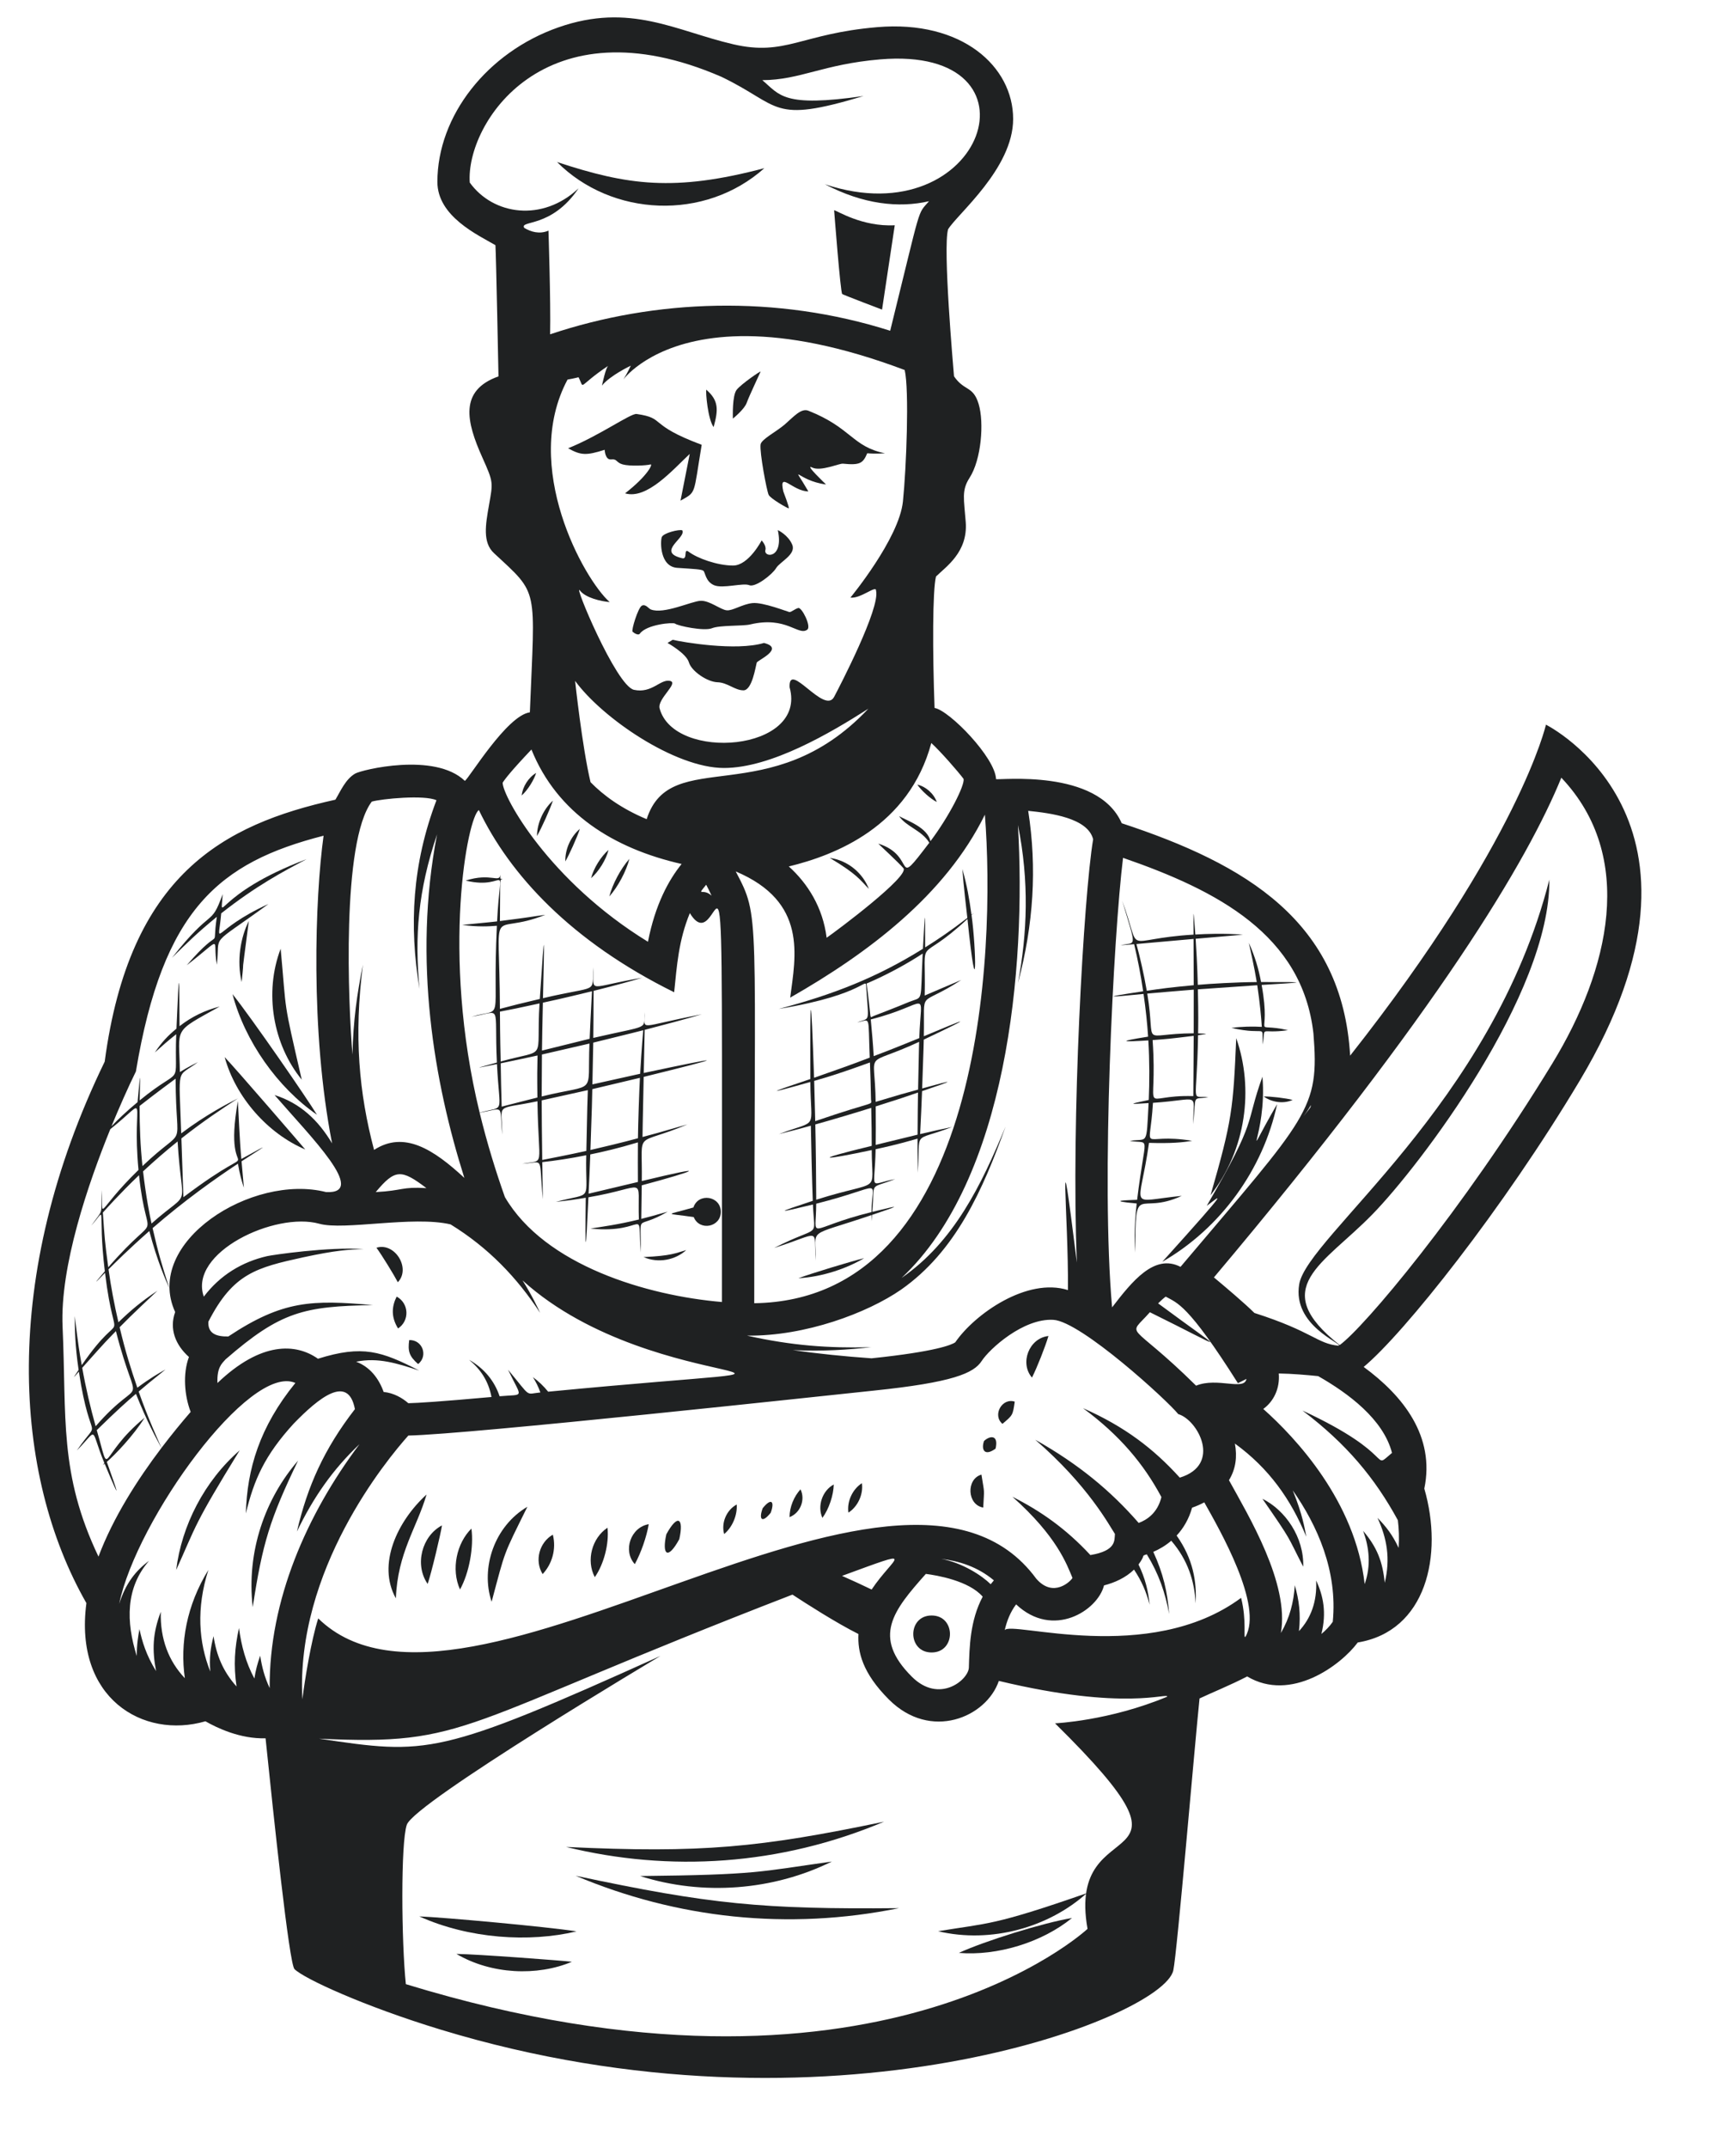 <?xml version="1.0" encoding="UTF-8" standalone="no"?><svg xmlns="http://www.w3.org/2000/svg" xmlns:xlink="http://www.w3.org/1999/xlink" fill="#1f2122" height="884.6" preserveAspectRatio="xMidYMid meet" version="1" viewBox="155.9 68.5 715.3 884.6" width="715.3" zoomAndPan="magnify"><g id="change1_1"><path d="M470.842,137.771c-37.172,9.789-56.283,7.045-85.422-2.534 C407.973,157.814,446.265,159.67,470.842,137.771z" fill="inherit"/><path d="M519.339,196.018l5.235-34.74c-13.563,0.715-24.032-6.185-24.984-6.185 c0,0,2.617,34.026,3.331,34.502C503.634,190.069,519.339,196.018,519.339,196.018z" fill="inherit"/><path d="M470.679,333.312c-11.54,3.451-33.669-0.357-37.595-1.309l-2.141,1.309 c0,0,7.733,4.282,8.803,7.972c1.071,3.688,7.615,8.089,11.772,8.209 c4.158,0.119,7.145,3.331,10.714,3.331c3.569,0,4.997-9.757,5.473-11.421 C467.97,340.472,479.462,335.55,470.679,333.312z" fill="inherit"/><path d="M484.836,318.916c-1.428,0.357-2.974,1.785-3.688,1.666 c-0.714-0.118-10.945-4.164-15.228-3.688s-8.09,3.212-10.589,2.973 c-2.498-0.237-7.019-4.045-10.707-3.925c-3.688,0.119-15.228,5.71-20.582,3.568 c-0.891-0.355-2.141-2.379-3.688-1.546c-1.547,0.833-4.402,10.112-3.807,10.708 c0.595,0.594,2.379,1.664,2.974,0.833c2.758-3.86,13.744-4.782,14.515-4.165 c1.189,0.952,12.016,3.212,15.228,1.905c3.213-1.309,12.731-0.833,15.705-1.548 c15.032-3.603,19.855,4.857,23.556,2.142 C490.31,326.53,486.265,318.558,484.836,318.916z" fill="inherit"/><path d="M437.01,298.423c-10.973-2.605,1.793-8.377,0-11.51 c-1.189-0.478-7.852,1.07-8.447,2.855c-0.595,1.785-0.833,12.136,6.424,12.611 c7.257,0.476,9.875,0.594,10.708,1.189c0.832,0.596,0.832,4.402,4.402,5.948 c3.569,1.548,12.016-1.07,14.515,0c2.498,1.072,9.518-4.401,11.065-7.018 c1.547-2.618,8.328-5.591,6.663-9.636c-1.666-4.045-5.949-6.035-5.949-6.035 c2.593,12.004-5.98,11.419-5.115,8.176c0.476-1.783-1.547-3.925-1.547-3.925 s-5.354,10.351-11.778,10.351c-6.424,0-14.752-2.975-18.322-5.711 C437.367,294.17,439.389,298.988,437.01,298.423z" fill="inherit"/><path d="M446.922,229.012c-0.315,0.952,0.636,12.216,3.016,15.388 C451.888,237.305,452.103,233.485,446.922,229.012z" fill="inherit"/><path d="M463.572,234.406c0.943-2.696,5.561-12.373,5.719-12.848 s-7.932,5.075-9.835,7.454c-1.903,2.381-1.586,11.106-1.586,11.899 C457.87,240.91,462.629,237.102,463.572,234.406z" fill="inherit"/><path d="M389.976,253.124c5.286,2.959,7.504,3.024,15.07,0.634 c0,0,0.159,4.282,2.696,3.965c2.538-0.317,1.903,1.271,4.759,2.064 c2.856,0.793,9.676,0.476,11.422,0c1.128-0.308-1.171,4.699-10.47,11.897 c8.987,2.694,19.655-9.706,26.65-16.235l-3.807,19.248 c6.633-3.758,5.222-1.987,8.725-23.001c-22.589-8.423-14.511-10.914-26.809-12.692 C415.768,238.656,402.876,247.965,389.976,253.124z" fill="inherit"/><path d="M472.622,272.319c0.793,1.586,7.772,5.553,8.249,5.553 c0.476,0-2.221-6.98-2.221-6.98c-1.946-8.809,3.826,0,10.321,0 c-7.375-12.733-4.903-4.447,7.287-2.855c0,0-9.201-8.725-5.711-6.98 c3.489,1.745,11.104-1.745,12.69-1.586c6.991,0.699,8.24-0.137,9.994-4.284 c3.649,0.317,7.297,0,7.297,0c-13.466-2.7-13.783-10.495-31.557-17.528 c-3.004-1.19-6.197,2.618-9.687,5.631c-3.489,3.013-9.673,6.116-9.991,8.249 C468.819,254.71,471.829,270.732,472.622,272.319z" fill="inherit"/><path d="M370.861,396.13c2.553-2.29,5.069-6.415,5.948-9.281 C373.691,388.667,371.222,392.508,370.861,396.13z" fill="inherit"/><path d="M377.157,412.814c1.82-3.08,5.46-11.191,6.549-14.546 C379.852,401.745,377.2,407.469,377.157,412.814z" fill="inherit"/><path d="M388.847,423.289c1.401-2.386,4.863-9.91,5.983-13.403 C391.06,413.028,388.664,418.403,388.847,423.289z" fill="inherit"/><path d="M406.643,418.552c-3.14,2.705-6.156,7.569-7.19,11.627 C402.622,427.437,405.62,422.581,406.643,418.552z" fill="inherit"/><path d="M406.954,437.73c3.567-3.982,7-10.461,8.287-15.489 C411.684,426.203,408.252,432.681,406.954,437.73z" fill="inherit"/><path d="M497.795,421.851c11.126,6.611,12.487,9.012,16.103,12.758 C511.508,428.31,505.458,422.874,497.795,421.851z" fill="inherit"/><path d="M541.878,398.814c-1.172-3.441-4.534-6.389-8-7.158 C535.585,394.181,539.196,397.414,541.878,398.814z" fill="inherit"/><path d="M654.693,560.766c14.699-18.781,17.89-43.939,10.579-64.674 C664.052,525.058,663.576,530.013,654.693,560.766z" fill="inherit"/><path d="M676.079,511.939c-7.388,20.479-1.563,16.489-22.964,53.203 c4.797-3.375,12.193-10.777-18.297,23.044 c24.1-13.849,41.553-38.085,47.294-64.91 C666.128,550.859,678.109,536.665,676.079,511.939z" fill="inherit"/><path d="M281.673,541.934c-0.755-0.953-28.539-33.181-33.204-38.052 C253.05,520.544,266.285,535.369,281.673,541.934z" fill="inherit"/><path d="M286.492,527.615c-4.18-6.863-26.723-39.563-34.791-49.663 C256.826,497.418,270.299,516.415,286.492,527.615z" fill="inherit"/><path d="M280.237,513.187c-7.898-34.266-6.134-26.181-8.694-53.943 C264.633,477.424,268.411,498.687,280.237,513.187z" fill="inherit"/><path d="M393.456,863.964c-12.117-1.912-55.44-5.844-64.783-6.163 C349.122,867.018,373.944,868.627,393.456,863.964z" fill="inherit"/><path d="M391.553,876.48c-3.458-0.441-39.097-3.144-47.592-3.231 C358.307,881.714,377.273,882.5,391.553,876.48z" fill="inherit"/><path d="M520.153,818.786c-51.098,10.651-75.105,13.061-131.007,10.4 C431.68,839.639,477.331,836.884,520.153,818.786z" fill="inherit"/><path d="M498.658,835.2c-30.346,4.258-30.463,5.45-78.994,5.976 C445.503,849.405,474.556,847.144,498.658,835.2z" fill="inherit"/><path d="M393.08,841.051c41.715,17.613,87.497,22.638,133.243,13.347 C470.062,854.922,448.466,852.827,393.08,841.051z" fill="inherit"/><path d="M603.672,848.24c-38.748,13.5-40.607,12.238-61.264,15.668 C564.351,869.073,588.059,862.29,603.672,848.24z" fill="inherit"/><path d="M597.618,858.447c-11.869,1.985-35.968,9.479-46.617,14.379 C566.725,874.138,585.162,868.571,597.618,858.447z" fill="inherit"/><path d="M319.015,726.803c0.726-18.795,8.582-28.914,12.649-42.773 C319.664,694.971,311.171,712.78,319.015,726.803z" fill="inherit"/><path d="M332.11,720.865c1.572-4.57,5.356-20.487,5.91-24.116 C329.744,701.106,326.595,712.931,332.11,720.865z" fill="inherit"/><path d="M350.141,698.073c-6.058,5.947-8.475,16.758-4.696,25.071 C349.233,716.356,351.175,705.589,350.141,698.073z" fill="inherit"/><path d="M373.205,689.084c-13.515,7.913-19.423,25.083-14.739,39.133 C364.288,706.523,362.981,709.732,373.205,689.084z" fill="inherit"/><path d="M383.689,700.575c-5.405,3.052-7.714,10.544-4.205,16.236 C383.274,712.799,385.227,706.652,383.689,700.575z" fill="inherit"/><path d="M406.218,697.716c-6.375,4.199-8.913,13.408-5.237,20.355 C404.718,712.728,406.914,704.362,406.218,697.716z" fill="inherit"/><path d="M423.21,696.263c-7.411,1.23-10.793,10.886-5.749,16.454 C420.064,707.992,422.313,701.455,423.21,696.263z" fill="inherit"/><path d="M435.798,702.419c1.95-8.728-0.669-10.564-5.338-2.01 C428.577,708.756,430.959,711.305,435.798,702.419z" fill="inherit"/><path d="M459.454,688.155c-4.19,2.241-6.486,7.56-5.167,12.167 C457.727,697.444,459.756,692.489,459.454,688.155z" fill="inherit"/><path d="M473.467,691.55c1.711-4.673,0.274-6.332-3.311-1.87 C468.448,694.318,469.869,696.043,473.467,691.55z" fill="inherit"/><path d="M485.741,681.914c-2.653,2.844-4.52,7.27-4.52,11.431 C485.627,691.703,487.863,686.212,485.741,681.914z" fill="inherit"/><path d="M499.443,679.904c-4.77,2.564-6.855,8.936-4.681,13.758 C497.43,690.072,499.361,684.274,499.443,679.904z" fill="inherit"/><path d="M511.035,679.373c-3.865,2.475-6.226,7.534-5.56,12.125 C509.357,689.03,511.69,683.956,511.035,679.373z" fill="inherit"/><path d="M232.835,466.055c15.619-12.044,10.405-11.194,12.43-0.22 c1.483-13.303-3.792-6.779,21.256-25.007 c-23.737,10.757-20.78,19.074-19.473,3.85 c14.412-11.367,25.688-17.322,35.187-22.321 c-38.25,14.405-35.303,27.738-34.593,14.417 c-5.014,13.969-3.923,4.696-20.849,26.181 c5.457-5.398,10.545-10.429,18.45-16.841 C242.918,461.85,248.335,448.071,232.835,466.055z" fill="inherit"/><path d="M258.432,447.8c-3.459,6.938-5.029,16.324-2.966,25.184 C257.014,458.455,254.587,477.277,258.432,447.8z" fill="inherit"/><path d="M228.494,715.129c8.485-18.779,7.044-18.166,26.161-49.279 C240.065,678.541,230.726,696.897,228.494,715.129z" fill="inherit"/><path d="M260.032,730.44c4.026-26.343,7.039-36.205,18.671-60.338 C265.212,685.635,257.368,707.527,260.032,730.44z" fill="inherit"/><path d="M676.068,685.799c12.691,18.312,9.937,14.689,16.813,27.969 C693.243,701.591,685.465,690.454,676.068,685.799z" fill="inherit"/><path d="M438.658,583.362c-4.442,1.269-6.11,2.36-17.589,2.878 C427.129,588.927,434.232,587.424,438.658,583.362z" fill="inherit"/><path d="M476.768,484.04c37.187-6.117,35.777-14.095,36.071-8.61 c1.013,14.884,1.592,12.036-3.744,14.169c5.716-1.131,4.439-3.532,5.173,14.495 c-6.868,2.682-15.953,5.871-22.934,8.296c-1.3-37.478-1.669-37.312-1.539,0.526 c-15.898,5.33-20.84,7.076,0.006,1.208c0.114,20.527,3.761,15.186-12.976,21.455 c8.173-2.006,10.651-2.748,13.181-3.449c0.067,5.602,0.51,23.851,0.789,30.944 c-15.783,5.206-15.037,5.172,0.06,1.52c0.594,14.708,3.628,7.899-15.99,17.897 c19.909-6.325,16.261-8.666,17.098,5.173c0.322-13.922-4.452-9.366,23.024-18.713 c-0.022,3.397-0.098,3.427,0.226-0.075c10.796-3.647,13.43-4.563,0.116-1.248 c1.185-12.967-1.771-9.17,9.413-13.505c-11.327,2.158-8.408,5.492-8.043-12.308 c2.99-0.648,8.788-1.87,17.265-4.345c-0.009,2.449,0.014,8.015,0.092,14.042 c1.26-18.238-2.707-12.385,14.133-18.838c-5.148,1.046-6.619,1.412-13.16,2.912 c0.349-7.559,0.581-11.276,0.797-17.683c14.013-4.738,13.898-4.964,0.038-1.107 c0.695-20.165,0.601-17.172,0.664-20.111c22.562-10.712,17.379-8.665,0.03-1.394 c0.441-20.498-2.742-11.327,15.422-23.18c-3.048,1.264-14.112,6.015-15.064,6.419 c0.523-26.842-3.763-11.597,17.612-31.546c4.155,39.919,3.642,12.333,1.689-1.577 c1.355-1.266,1.394-1.245-0.021-0.152c-0.955-6.79-1.764-11.71-3.762-18.826 c0.553,7.799,1.483,14.724,2.052,20.144c-7.137,5.495-12.309,8.953-17.391,12.13 c-0.009-16.337,0.057-16.82-0.908,0.566 C517.32,471.02,499.335,478.097,476.768,484.04z M491.376,513.679 c5.421-1.546,11.065-3.24,22.974-7.588c0.194,4.923,0.346,10.051,0.44,15.194 c0.081,2.735,2.74,0.14-22.982,8.971 C491.427,515.211,491.453,516.047,491.376,513.679z M514.997,567.711 c-27.31,6.781-22.83,12.27-22.782-3.453 C520.959,556.999,515.104,553.411,514.997,567.711z M492.217,562.618 c0.01-5.614-0.193-23.799-0.375-30.995c6.103-1.679,17.426-5.049,23.037-6.837 c0.143,6.009,0.205,11.64,0.205,15.653c-26.406,6.39-19.572,5.924,0,1.725 C515.123,560.85,519.653,553.955,492.217,562.618z M533.975,535.832 c-0.382,0.091-7.672,1.849-17.245,4.204c0.051-3.578,0.065-9.596-0.004-15.839 c12.863-4.108,9.352-2.973,17.431-5.727 C534.049,523.407,534.055,526.585,533.975,535.832z M534.184,517.264 c-9.364,2.613-4.069,1.05-17.48,5.054c-0.271-22.698-5.55-13.784,17.92-24.731 C534.563,499.368,534.624,496.824,534.184,517.264z M534.677,496.055 c-7.422,2.995-10.981,4.504-18.774,7.428c-0.274-4.91-0.743-10.21-1.214-15.112 C539.52,482.045,535.416,474.726,534.677,496.055z M536.082,461.241 c-1.036,20.643,0.458,17.536-5.445,19.858c-4.9,2.07-14.301,5.681-14.78,5.854 c-1.964,0.765-0.695,2.469-2.902-13.357 C521.762,469.82,529.86,465.314,536.082,461.241z" fill="inherit"/><path d="M511.949,586.692c-5.176,1.25-21.482,6.191-27.084,8.263 C494.675,594.422,504.857,590.931,511.949,586.692z" fill="inherit"/><path d="M627.086,477.866c0.946,6.597,1.502,11.982,1.877,17.592 c-13.346,2.122-10.435,2.208,0.099,1.551c0.498,8.35,0.493,17.27,0.167,24.524 c-9.384,1.959-7.469,1.746-0.067,1.293c-0.93,18.269-0.274,14.315-7.745,15.578 c8.801,1.454,6.432-3.855,3.021,24.254c-3.618,0.173-13.467,0.298-0.18,1.515 c-1.223,11.039-0.776,17.233-0.61,20.226 c0.097-30.232,0.874-14.88,19.185-23.37 c-22.817,2.254-17.447,6.332-13.493-21.823c9.086,0.284,13.872-0.181,17.775-0.843 c-21.976-3.648-17.468,6.596-16.146-15.647c20.035-1.338,16.565-4.753,16.589,8.801 c1.246-12.722-0.597-10.062,6.213-11.118c-7.52-0.924-4.733,4.386-4.22-25.524 c4.287-0.701,4.437-0.56,0.012-0.762c0.07-4.294,0.143-6.649-0.085-18.14 c6.115-0.443,22.019-1.532,24.463-1.696c1.05,6.903,1.7,13.938,1.878,17.157 c-3.402-0.235-8.475-0.152-12.517,0.425c15.122,3.412,12.409-2.059,12.943,6.829 c1.172-8.212-1.672-4.167,10.376-5.893c-15.879-3.596-6.543,4.941-10.88-18.633 c16.02-0.991,21.997-1.263-0.226-1.199c-1.11-5.724-2.458-10.304-5.047-16.17 c0.746,3.428,2.25,9.957,3.265,16.179c-8.359,0.052-19.362,0.701-24.297,1.149 c-0.16-7.299-0.692-16.353-0.878-18.982c18.534-1.567,16.701-1.42,19.494-1.713 c-8.518-0.558-14.698-0.312-19.623-0.03c-0.93-11.946-0.772-10.724-0.746,0.044 c-30.328,1.802-20.851,9.296-29.408-13.957c6.214,20.509,5.651,16.795-0.658,18.328 c1.793-0.125,4.641-0.35,5.594-0.425c1.523,6.459,2.663,12.275,3.716,19.398 C609.505,479.38,611.852,479.399,627.086,477.866z M647.592,519.943 c-23.087-0.715-14.499,9.812-16.77-23.065c7.091-0.559,5.61-0.383,16.932-1.741 C647.742,501.827,647.665,506.092,647.592,519.943z M647.755,494.073 c-22.867,0.14-15.332,6.509-19.137-16.353c0.953-0.085,14.96-1.306,19.153-1.621 C647.794,481.922,647.763,480.064,647.755,494.073z M624.152,457.308 c0,0,23.114-2.058,23.536-2.095c0.009,4.183,0.052,15.761,0.071,19.062 c-9.655,0.901-13.003,1.344-19.341,2.287 C627.258,469.851,625.58,462.501,624.152,457.308z" fill="inherit"/><path d="M676.62,520.098c2.588,2.006,7.58,3.365,11.898,1.427 C685.711,520.767,679.387,520.031,676.62,520.098z" fill="inherit"/><path d="M441.611,565.815c-11.942,3.467-11.986,2.146,0.132,3.963 c2.359,5.853,11.158,4.2,11.158-2.161 C452.9,561.048,443.645,559.607,441.611,565.815z" fill="inherit"/><path d="M539.762,749.092c10.067,0,10.082-15.229,0-15.229 C529.691,733.863,529.68,749.092,539.762,749.092z" fill="inherit"/><path d="M311.011,582.396c2.271,3.081,7.326,11.343,8.809,14.216 C325.301,590.903,318.604,580.042,311.011,582.396z" fill="inherit"/><path d="M319.337,602.523c-2.034,4.081-2.372,8.334,0.573,13.115 C324.739,612.473,324.474,605.302,319.337,602.523z" fill="inherit"/><path d="M324.517,620.424c-0.643,4.537-0.036,6.657,3.672,9.887 C332.419,626.898,329.964,620.258,324.517,620.424z" fill="inherit"/><path d="M587.903,618.752c-7.991,0.859-11.946,11.144-6.787,17.127 C583.174,631.819,586.577,623.228,587.903,618.752z" fill="inherit"/><path d="M568.952,654.938c4.299-3.652,4.229-3.474,5.066-9.154 C568.76,644.08,564.702,651.393,568.952,654.938z" fill="inherit"/><path d="M561.026,689.41c0.43-8.4,0.595-5.143-0.732-13.568 C553.923,677.628,554.358,688.317,561.026,689.41z" fill="inherit"/><path d="M566.114,665.144c1.348-5.792-2.307-5.449-4.752-3.155 C560.191,665.17,561.244,668.649,566.114,665.144z" fill="inherit"/><path d="M792.89,366.968c0,0-10.736,47.653-80.683,136.32 c-3.202-55.205-42.723-78.822-94.112-95.725 c-9.945-22.728-50.86-17.584-51.792-18.185 c-0.284-8.795-19.169-28.24-25.331-29.306 c-0.842-23.215-0.847-48.422,0.596-54.126c4.016-3.991,13.185-9.966,12.253-22.385 c-0.716-9.553-1.809-13.018,1.572-18.258c4.873-7.554,6.038-22.793,3.753-30.376 c-2.309-7.667-5.863-5.175-10.157-11.44c-0.327-4.075-4.63-52.746-2.452-60.521 c3.677-6.184,26.816-25.008,26.816-45.468c0-21.615-21.081-40.795-56.008-37.81 c-31.403,2.677-37.757,12.057-59.316,7.05 c-23.708-5.507-42.495-17.29-71.996-6.985 c-29.387,10.27-49.911,36.456-49.911,63.68c0,14.225,16.748,21.864,23.92,26.049 c0.274,4.424,1.257,53.858,1.254,54.041c-16.32,5.777-13.249,18.691-6.665,33.367 c4.679,10.436,4.415,10.17,2.71,19.884c-1.366,7.786-2.655,15.14,2.087,19.543 c18.736,17.398,16.875,13.321,14.795,65.57 c-9.536,1.309-25.08,27.259-26.791,28.229c-12.418-11.924-42.502-4.557-45.185-3.005 c-4.024,2.332-6.051,7.299-8.151,10.755 c-46.233,10.243-84.793,30.835-95.057,107.885 c-43.126,88.786-37.678,170.289-7.541,223.017 c-5.174,39.15,23.324,56.134,49.049,48.671c4.727,2.705,14.322,7.317,24.774,7.008 c3.279,31.779,9.709,92.849,11.918,95.059 c3.95,3.949,28.746,15.334,60.154,24.9 c159.765,48.666,297.669-4.639,301.956-24.39 c1.569-7.21,8.819-92.919,10.808-111.981c4.67-2.222,12.943-5.574,19.625-9.066 c17.991,10.742,38.578-4.573,45.558-13.985 c28.176-4.641,35.412-35.837,27.429-63.374 c4.49-21.542-8.709-38.198-24.981-50.116 c16.551-13.769,57.352-64.908,89.054-117.959 C871.164,405.891,792.89,366.968,792.89,366.968z M618.637,421.814 c38.878,13.446,73.856,31.675,78.452,72.346 c2.539,31.469-2.123,33.789-54.77,96.114 c-10.754-5.574-19.971,5.996-28.191,16.679 C609.489,555.457,614.693,453.728,618.637,421.814z M696.047,523.63 c-0.246,1.267,0.258,0.409-2.968,4.517 C693.773,527.196,694.761,525.886,696.047,523.63z M633.092,605.312 c1.162-1.163,2.237-2.132,3.134-2.782c4.726,2.68,9.011,2.87,29.745,35.655 l3.518-1.759c-0.881,5.033-11.98-0.821-20.755,2.78 c-27.898-27.541-28.651-19.339-19.04-30.245 C662.421,625.08,661.966,626.71,633.092,605.312z M575.331,408.29 c4.708,23.253,3.84,44.561,0.021,65.047c6.408-24.083,7.882-47.336,4.208-70.88 c9.099,0.935,24.55,2.877,26.756,11.716c-3.919,23.379-9.133,116.047-6.699,174.34 c-8.104-64.758-3.389-19.525-3.685,11.323 c-16.776-5.309-38.377,9.79-46.44,21.535c-1.457,0.985-7.823,3.784-34.468,6.57 c-11.372-0.793-22.209-1.919-32.495-3.379c13.126,0.579,22.952-0.192,32.328-1.194 c-17.63,0.427-32.578-0.627-51.168-4.772 c24.079,0.317,49.721-9.412,63.482-18.931 c22.547-15.768,33.766-41.231,43.06-67.17 c-9.984,24.109-21.222,47.387-42.848,62.346 C570.753,554.099,578.791,467.664,575.331,408.29z M561.71,404.032 c4.403,56.207-0.756,199.868-95.03,201.219c0-163.37,2.544-158.464-7.635-177.838 c29.651,12.518,24.677,34.707,22.448,51.976 C513.389,461.182,545.377,437.278,561.71,404.032z M378.557,641.999 c-6.442,0.618-3.485,2.448-13.329-9.37c5.805,12.192,7.007,9.986-3.474,10.942 c-2.122-6.297-6.254-11.393-12.571-15.022c4.765,3.968,7.976,8.719,9.228,15.325 c-21.28,1.914-30.436,2.477-34.258,2.559c-2.462-2.149-6.018-4.235-10.173-4.633 c-2.036-5.67-5.689-10.334-11.329-12.456c8.984-1.848,16.803,0.65,25.969,3.637 c-15.523-7.939-23.28-10.644-41.707-4.863 c-9.113-6.433-23.481-7.137-41.407,9.992c-0.29-6.379,1.833-8.047,3.343-9.746 c22.723-19.759,32.31-21.817,60.684-22.349 c-24.982-2.166-36.991-2.053-59.553,12.928c-4.9,0.106-8.518-1.171-8.215-6.088 c10.17-19.853,19.696-22.266,39.204-26.54 c13.227-2.846,18.822-3.217,24.739-3.357c-14.304-1.039-37.858,2.447-39.757,2.902 c-10.339,2.382-19.363,7.813-26.075,16.683 c-6.415-18.157,29.372-35.092,47.58-30.026 c10.225,2.855,38.526-3.385,54.1,0.267 c15.582,9.598,27.325,21.856,36.906,36.455c-0.711-1.487-3.328-7.203-7.267-13.392 c55.95,50.749,159.455,31.51,10.565,45.843 c-1.805-2.264-4.114-4.451-6.293-5.992 C376.594,637.431,377.742,639.682,378.557,641.999z M310.72,559.479 c7.948-9.536,10.526-9.505,20.879-1.635 C321.217,557.222,322.17,558.862,310.72,559.479z M422.354,405.891 c-10.411-4.361-17.812-9.795-23.124-15.234 c-3.432-14.316-6.365-41.731-6.365-41.731 c11.133,15.288,41.155,35.879,61.329,35.879c19.402,0,43.821-14.393,59.507-24.412 C473.283,403.293,432.133,375.208,422.354,405.891z M449.089,437.401 c-3.514-3.351-6.39,0.692-2.22-4.512 C447.606,434.257,448.363,435.766,449.089,437.401z M415.816,219.109 c-11.569,24.377,5.222-38.746,112.852,1.786c1.913,8.237,0.7,40.347-0.729,54.161 c-1.582,15.302-21.632,39.574-21.632,39.574 c4.22,0.528,10.693-5.278,10.552-2.902c1.847,7.123-15.037,39.572-17.269,43.793 c-4.008,7.578-18.861-15.276-18.346-3.956 c7.415,26.57-47.69,30.707-53.556,8.706c-1.055-3.958,8.178-10.553,4.221-11.344 c-3.957-0.791-7.386,5.276-14.773,3.693c-7.387-1.582-25.327-44.849-22.27-40.891 c2.334,3.02,8.653,4.439,12.245,4.747 c-10.646-9.392-36.491-55.876-17.362-91.641c2.673-0.462,4.535-0.959,4.535-0.959 c2.685,5.273-0.881,4.049,12.299-4.767c-1.055,0.511-2.65,8.197-2.65,8.197 C407.35,223.084,415.816,219.109,415.816,219.109z M552.924,389.277 c0.607,2.459-5.741,15.184-13.64,25.685c-1.258-5.717-9.597-8.435-12.93-10.325 c2.993,4.406,9.326,5.795,12.458,10.95c-15.304,20.083-4.716,5.403-21.043,0.368 c0.953,0.95,8.353,7.773,10.347,10.091c2.836,3.144-27.12,25.58-31.612,28.684 c-1.561-12.529-7.824-22.375-15.586-29.367 c19.137-4.655,49.442-16.416,58.718-50.848 C543.559,378.121,550.474,386.049,552.924,389.277z M371.908,162.358 c-2.014-3.296,11.178,0.297,22.376-16.284 c-14.853,13.976-35.156,11.053-44.821-2.381 c-1.702-24.146,30.64-75.198,103.656-43.575 c24.932,11.949,20.045,19.543,58.614,7.925 c-33.266,4.808-34.448-0.4-41.735-6.527c15.64-0.079,24.979-6.548,48.479-8.552 c69.95-5.962,42.944,73.268-22.68,51.425c15.787,8.268,30.388,9.865,42.89,6.989 c-4.99,5.821-2.85,0.197-15.995,53.347 c-46.987-14.919-96.799-13.045-140.122,1.464 c0.281-13.877-0.683-42.69-0.683-42.69 C378.173,165.07,374.656,164.003,371.908,162.358z M363.009,390.871 c0.913-1.481,3.703-5.072,11.864-13.668 c10.601,26.281,33.913,40.806,61.883,47.143 c-5.248,6.464-10.871,16.601-13.873,32.034 C382.055,431.364,363.009,396.497,363.009,390.871z M353.218,402.153 c12.709,26.526,37.922,54.031,80.465,75.023c1.127-10.834,1.786-21.284,6.463-32.598 c14.527,23.998,13.208-78.022,13.208,160.171 c-30.726-2.599-72.908-15.025-89.418-43.218 c-3.755-10.576-7.357-22.232-10.395-34.716c10.578-1.946,8.034-3.757,9.341,9.026 c-0.293-13.571-3.232-10.086,14.469-13.77c0.413,28.274,3.449,23.877-6.238,25.749 c9.309-0.633,6.689-3.75,8.459,14.638c-0.03-2.14-0.229-15.053-0.234-15.325 c5.216-0.558,11.413-1.485,18.119-2.83c-0.45,19.749,3.283,15.031-12.54,19.201 c5.731-0.607,7.333-0.871,12.335-1.698c-0.307,25.056,0.051,23.679,1.099-0.185 c24.778-4.205,20.108-9.423,20.795,9.145c-8.615,2.121-14.864,2.907-19.967,3.745 c23.772,2.331,19.395-10.318,20.709,9.837c0.384-17.544-2.736-8.708,11.111-16.801 c-8.357,2.292-2.327,0.765-10.869,2.971c0.032-2.121,0.004-0.148,0.193-13.824 c21.938-5.853,29.653-8.935,0.024-1.766c0.308-22.019-3.467-13.921,18.826-23.346 c-17.4,4.95-9.225,2.712-18.535,5.211c0,0,0.066-5.64,0.482-24.759 c34.627-8.539,34.685-8.981,0.035-1.61c0.239-10.945,0.183-8.284,0.374-17.762 c9.803-2.55,14.531-3.806,23.567-6.407c-27.104,5.183-23.558,7.14-23.446-0.892 c-0.758,7.525,2.574,5.097-21.284,10.617c0.01-0.952,0.145-14.042,0.125-19.382 c9.77-2.416,15.952-4.192,20.022-5.38c-23.122,3.843-19.971,6.907-20.085-4.413 c-0.746,11.372,2.638,7.25-20.799,12.819c0.552-24.884,0.883-33.381-1.309,0.312 c-12.243,2.916-7.223,1.72-16.434,4.082c-0.194-46.391-4.986-29.314,18.703-38.735 c-6.88,0.904-3.963,0.695-18.704,2.562c0.205-18.911-0.179-16.801,1.123-17.223 c-1.201-0.293-0.953,0.158-0.94-1.943c-0.321,3.726-3.791-0.871-14.285,2.504 c17.987,4.364,14.295-10.469,12.939,16.81c-4.045,0.478-10.297,0.995-14.375,1.448 c6.625,0.906,11.212,0.587,14.287,0.354c-2.017,41.942,3.582,33.375-10.474,37.47 c12.963-2.156,9.292-5.949,10.476,18.861c-9.742,2.729-9.69,2.56,0.03,0.629 c1.058,21.464,3.612,17.012-7.141,19.994 C337.493,460.832,348.664,404.732,353.218,402.153z M377.329,520.533 c-0.952,0.239-11.733,2.956-14.719,3.753c-0.394-15.838-0.1-2.238-0.397-17.838 c3.712-0.744,14.217-3.024,15.171-3.231 C377.256,509.003,377.206,510.874,377.329,520.533z M362.197,505.691 c-0.052-2.595-0.246-9.368-0.305-20.536c8.293-1.666,3.864-0.669,16.312-3.383 C376.686,506.244,381.969,500.194,362.197,505.691z M419.572,512.415 c-0.301,5.687-0.767,19.351-0.811,24.892c-6.096,1.671-15.301,3.86-19.579,4.835 c0.733-21.737,0.594-17.038,0.768-25.064 C400.111,517.041,417.826,512.839,419.572,512.415z M399.992,515.12 c0.305-14.129,0.311-14.201,0.352-17.195c18.195-4.488,17.588-4.331,20.591-5.108 c-0.591,6.52-1.129,15.468-1.27,17.929 C418.051,511.096,419.476,510.78,399.992,515.12z M418.743,555.314 c-0.953,0.228-19.068,4.518-20.325,4.828c0.261-5.689,0.473-9.392,0.702-16.176 c5.506-1.133,11.189-2.435,19.626-4.962 C418.715,543.59,418.693,551.175,418.743,555.314z M398.859,496.334 c-18.647,4.601-17.582,4.334-19.646,4.861c0.081-7.304,0.139-7.998,0.377-19.726 c2.424-0.528,6.893-1.45,20.223-4.702 C399.496,482.114,398.901,495.377,398.859,496.334z M398.776,498.301 c-0.91,21.981,3.461,16.097-19.681,21.794c0.003-4.13,0.094-16.322,0.103-17.28 C381.512,502.301,380.448,502.542,398.776,498.301z M398.111,517.487 c-0.251,7.414-0.133,2.86-0.614,25.031c-1.911,0.425-6.835,1.518-18.174,3.728 c-0.141-8.157-0.222-21.408-0.226-24.545 C381.499,521.189,380.794,521.34,398.111,517.487z M309.087,398.652 c4.07-1.161,21.634-2.86,26.65-0.565 c-9.951,26.227-11.341,51.449-6.985,77.725 c-2.042-21.643-0.654-40.359,7.234-63.667 c-10.058,51.922-1.133,102.416,11.245,141.487 c-12.703-11.755-24.817-19.561-37.199-11.522 c-6.219-23.448-8.365-47.017-4.59-76.268c-2.41,11.871-4.043,23.164-4.296,37.013 C299.391,482.206,296.542,415.265,309.087,398.652z M211.898,509.797 c11.118-66.801,34.293-86.069,77.33-97.1 c-3.497,25.291-5.575,80.512,3.51,126.727 c-5.772-9.64-13.134-16.576-23.706-19.916 c14.894,17.213,38.682,40.788,21.248,39.973 c-30.538-7.783-75.331,20.643-62.207,49.403 c-2.516,6.968,0.132,13.568,5.678,18.507c-2.596,6.93-1.859,15.902,0.709,22.622 c-3.707,4.282-7.833,9.288-12.029,14.821c-0.941-2.137-5.68-12.512-9.396-23.201 c7.658-6.443,0.05-0.115,11.093-9.108c-2.776,1.553-6.246,3.498-11.639,7.524 c-2.688-7.872-4.796-14.42-7.302-24.899c5.229-5.368,12.502-12.111,15.579-15.041 c-6.829,4.544-11.004,8.117-16.073,12.991c-1.657-7.123-3.089-14.617-4.076-21.819 c2.95-2.895,8.161-8.155,16.805-15.762c3.27,12.465,6.786,20.208,8.279,23.673 c-3.234-10.114-4.553-14.48-6.927-24.864 c13.048-11.331,25.913-20.458,35.168-26.547c0.76,4.502,1.557,7.172,2.451,9.913 c-0.145-1.896-0.91-10.379-0.961-10.888c8.947-5.831,14.063-8.775-0.086-0.955 c-0.74-7.867-1.163-19.682-1.42-23.86 c-7.061,39.632,14.725,11.56-22.454,39.594c0,0-0.831-24.205-0.831-24.206 c9.404-7.406,16.53-12.05,23.302-16.487 c-4.138,2.119-12.807,6.471-23.373,14.41 c-0.946-28.623-2.084-22.585,6.885-29.352c-4.597,2.323-5.94,3.177-7.433,4.078 c-0.263-18.851-3.313-16.001,16.423-26.978 c-5.986,1.52-11.559,4.165-16.576,8.106c-0.097-20.81-0.066-26.936-1.257,1.007 c-3.544,2.909-6.112,5.622-8.901,9.8c3.534-3.127,5.085-4.578,8.808-7.506 c-0.901,23.484,3.596,11.952-15.077,27.27c0.159-9.536,0.581-15.254-0.857,0.709 c-4.44,3.674-8.198,7.238-10.76,9.96 C204.731,525.314,208.655,516.34,211.898,509.797z M195.309,655.919 c-2.076-7.364-4.062-15.764-5.531-24.06c11.251-12.664,9.714-10.747,13.879-15.119 C212.873,652.612,215.71,632.565,195.309,655.919z M214.602,548.768 c-0.872-8.331-1.175-15.867-1.184-24.77c7.741-6.06,12.753-9.662,14.845-11.238 C228.335,544.612,233.604,530.639,214.602,548.768z M229.078,538.63 c1.781,29.795,6.182,18.74-10.738,33.799c-0.711-3.106-2.315-11.245-3.494-21.476 C219.254,546.844,224.34,542.432,229.078,538.63z M200.506,590.454 c-1.376-10.104-1.565-12.674-2.219-22.547c0.87-0.952,6.913-7.782,14.888-15.383 C216.515,584.084,223.054,564.503,200.506,590.454z M196.479,709.611 c-16.312-34.179-13.111-57.276-14.791-94.634 c-1.124-25.008,10.593-59.104,19.659-81.402 c16.813-13.383,8.715-13.629,11.619,16.773 c-17.805,17.342-14.561,21.387-15.088,8.303 c-0.416,11.102,0.772,7.38-4.381,14.673c6.899-7.843,2.423-7.78,5.595,18.774 c-4.781,5.636-4.638,5.545,0.076,0.629c4.281,34.983,8.82,11.329-9.584,38.031 c-1.036-5.844-1.376-7.759-2.887-20.229c0.03,5.671,0.121,12.139,1.59,22.174 c-2.626,4.041-2.479,3.689,0.109,0.722c4.941,32.494,9.507,17.406-0.846,32.503 c9.188-9.412,5.249-9.546,11.348,5.124c-0.723,1.159-0.752,1.036,0.13,0.315 c7.216,17.294,5.472,12.14,0.886-0.765c3.323-2.862,11.033-10.884,15.578-18.201 c-19.583,16.024-13.616,26.172-19.722,5.128 c7.986-7.831,12.681-12.036,16.149-14.957 c4.603,11.621,8.47,18.5,10.502,22.281 C212.653,677.738,202.525,693.481,196.479,709.611z M267.018,763.762 c-2.111-4.505-3.175-8.587-3.912-13.329c-1.156,3.346-1.844,5.837-2.389,9.394 c-3.502-6.513-5.37-13.408-6.344-20.798c-1.786,8.052-2.291,15.295-1.009,24.076 c-5.566-6.222-8.259-12.751-9.478-20.742c-1.27,4.985-1.789,8.953-1.341,14.583 c-4.801-12.027-5.82-26.033-0.792-41.843 c-9.019,14.671-11.724,30.258-9.691,44.589 c-6.665-7.027-10.21-16.141-9.915-27.347c-3.371,8.904-3.6,15.674-1.935,24.416 c-4.177-6.729-5.737-12.282-6.853-17.279c-0.528,2.846-1.117,6.203-1.109,11.072 c-4.452-14.112-4.615-28.092,5.06-39.204c-5.521,4.092-9.61,9.239-12.303,17.72 c7.082-34.569,53.827-99.327,72.601-90.977 c-14.775,18.118-19.912,35.547-20.405,53.747c3.34-13.887,7.751-23.923,19.709-37.005 c10.286-10.586,22.478-20.543,25.227-5.959 c-12.685,16.357-19.59,31.828-23.889,50.404 c6.706-13.929,14.684-25.488,25.776-35.966 C282.273,692.249,266.735,727.702,267.018,763.762z M280.484,768.391 c-2.81-53.222,34.702-98.601,43.668-108.638 c25.216-0.504,172.903-16.554,191.669-18.497 c32.723-3.386,41.313-7.182,44.565-12.209 c3.209-4.96,17.16-17.671,29.548-16.955 c11.384,0.668,47.032,33.275,51.453,38.831 c8.004,2.291,18.143,20.817,0.631,26.167 c-10.754-11.874-22.692-21.04-39.889-28.619 c15.148,11.144,25.058,23.035,32.315,36.616c-1.585,6.604-6.053,9.444-9.361,10.656 c-11.462-13.148-24.655-24.158-42.614-34.258 c21.862,18.873,30.559,35.392,32.827,38.795c-0.226,2.729,0.529,6.924-10.117,8.697 c-10.151-10.968-20.602-18.187-32.124-24.013 c18.413,16.359,22.418,27.893,24.749,33.426c-0.637,1.265-7.839,8.486-14.933,0.312 c-56.299-76.734-235.482,75.31-295.847,16.369 C284.117,744.066,281.448,760.63,280.484,768.391z M537.381,716.733 c4.481,0.572,17.748,2.787,23.425,9.38c-5.243,9.871-5.447,20.825-5.693,29.195 c-0.146,4.998-12.15,15.114-23.528,3.735 C515.193,742.652,523.866,731.919,537.381,716.733z M515.044,723.172 c-3.51-1.705-8.558-4.038-12.198-5.626 C534.954,705.781,524.348,709.303,515.044,723.172z M543.703,710.519 c7.304,0.91,14.931,3.207,21.716,8.873c-0.457,0.525-0.897,1.056-1.312,1.595 C560.518,717.473,552.641,712.236,543.703,710.519z M636.841,767.298 c-23.868,9.983-46.224,10.98-46.224,10.98 c67.767,66.817,4.227,33.316,13.389,84.649c0,0-87.486,82-280.88,22.774 c-1.815-17.321-2.165-58.229,0.397-65.655 c3.166-9.182,104.525-69.53,104.525-69.53 c-91.933,41.476-96.021,40.685-140.709,34.082 c62.226,2.916,55.455-5.377,195.083-59.334 c5.587,3.665,18.034,11.653,27.195,16.233c-0.39,7.364,1.627,16.048,12.546,26.967 c17.183,17.181,40.165,7.35,45.3-7.656 C619.786,773.352,637.074,765.478,636.841,767.298z M669.032,742.701 c-0.929,0.646,0.651-6.546-1.75-16.102c-37.986,28.118-95.184,9.167-97.403,13.336 c0.861-3.789,2.29-7.449,4.698-10.652c15.205,14.347,33.647,2.555,36.223-7.813 c4.316-1.102,8.931-3.144,12.36-6.508c3.17,4.73,5.007,9.086,6.439,14.453 c-0.571-5.631-1.804-10.849-4.595-16.552c3.177-4.244,0.86-3.366,3.426-4.192 c4.948,8.089,7.563,15.668,9.208,24.595c-0.684-9.059-2.445-16.744-6.538-25.606 c2.491-1.072,5.048-2.565,7.408-4.584c6.802,7.906,9.564,16.51,10.045,25.789 c0.485-8.99-1.021-18.251-7.836-27.924c2.727-2.926,5.022-6.682,6.368-11.482 c1.631-0.566,3.339-1.295,5.027-2.194 C658.352,698.379,676.586,729.93,669.032,742.701z M705.051,736.462 c-1.322,1.936-3.018,3.62-4.683,5.006c2.19-8.77,0.779-15.736-2.17-22.019 c0.454,8.711-2.223,15.646-7.073,20.848c0.782-7.083,0.038-12.799-1.725-18.891 c-0.447,7.001-2.035,13.321-5.731,19.673 c3.615-20.405-13.36-48.288-21.387-62.942c2.855-4.669,3.433-9.75,2.449-15.086 c14.004,10.192,23.041,22.912,29.414,38.383 c-0.666-3.426-1.498-9.045-5.579-19.095 C698.677,696.756,707.108,715.49,705.051,736.462z M729.463,666.894 c-9.049,7.54,3.045,1.123-36.891-17.437 c18.121,13.706,29.819,27.762,39.301,45.172c0.419,3.454,0.591,7.289,0.319,11.391 c-2.598-5.492-5.094-8.657-8.713-12.383c3.899,8.441,5.384,16.777,2.99,26.76 c-0.885-8.706-3.126-14.6-8.9-21.378c2.467,6.769,3.345,14.171,0.626,21.911 c-3.826-34.047-28.392-60.211-41.779-72.137c4.272-3.085,6.92-8.416,6.385-14.607 c5.534,0.08,11.743,0.633,16.235,1.089 C711.429,642.326,725.886,653.034,729.463,666.894z M795.469,506.589 c-37.466,61.321-77.806,108.906-87.573,115.897 c-29.966-23.672-6.716-33.078,13.526-53.879 c19.306-19.747,73.297-90.655,72.869-137.803 c-23.658,92.827-99.729,146.914-103.061,166.6 c-2.883,17.113,17.835,24.335,16.257,25.362 c-9.038-0.874-10.479-5.751-34.714-13.502 c-4.086-4.05-12.162-10.874-16.69-14.644 c92.729-110.093,129.316-171.944,143.147-205.814 C830.024,421.298,819.16,467.815,795.469,506.589z" fill="inherit"/></g></svg>